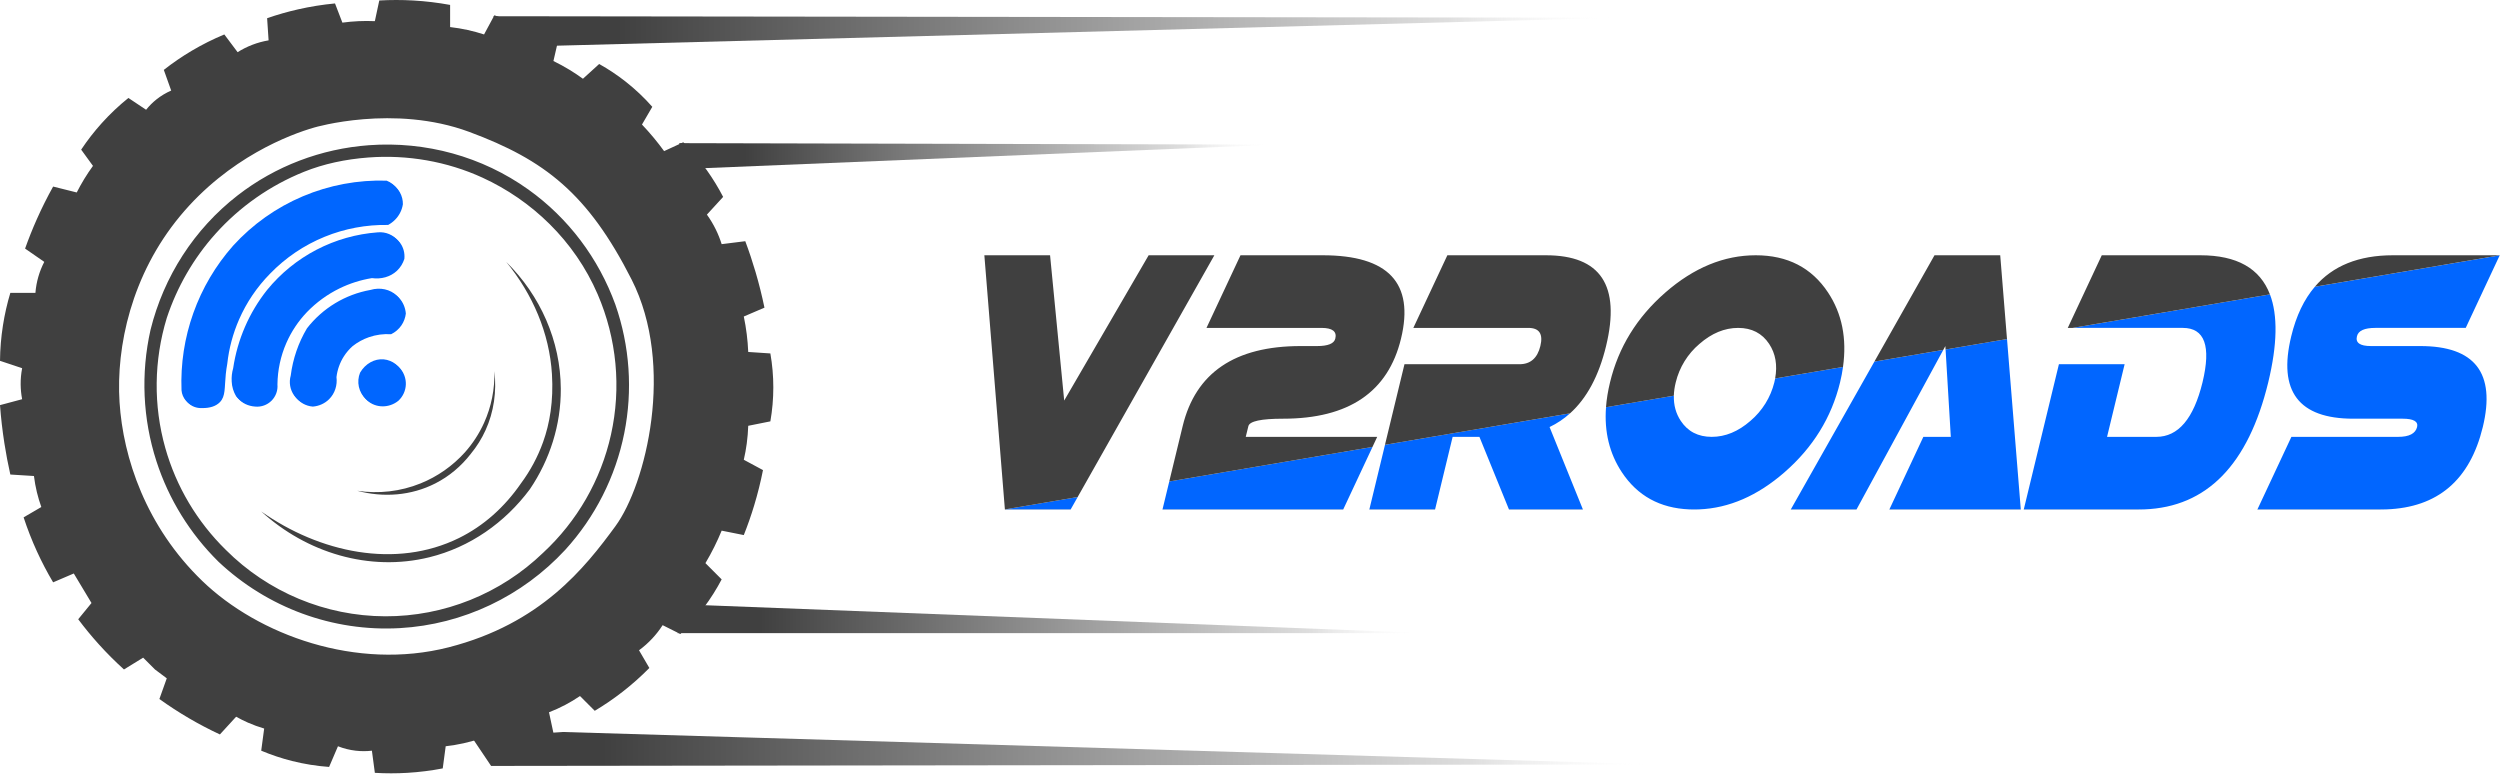 <?xml version="1.0" encoding="UTF-8"?> <svg xmlns="http://www.w3.org/2000/svg" width="5082" height="1573" viewBox="0 0 5082 1573" fill="none"> <path fill-rule="evenodd" clip-rule="evenodd" d="M779.991 730.472C761.691 728.821 742.791 738.937 731.991 757.49C728.246 766.646 727.388 776.73 729.533 786.388C731.678 796.047 736.723 804.818 743.991 811.525C760.971 826.535 787.971 827.136 806.991 811.525C813.668 805.43 818.434 797.526 820.711 788.774C822.988 780.022 822.679 770.796 819.821 762.216C816.963 753.636 811.678 746.07 804.609 740.436C797.539 734.801 788.987 731.34 779.991 730.472V730.472ZM620.991 631.406C656.398 594.749 702.701 570.529 752.991 562.36C762.072 563.833 771.368 563.249 780.194 560.651C789.02 558.054 797.152 553.509 803.991 547.351C810.929 540.734 816.088 532.475 818.991 523.335C820.274 511.584 817.058 499.784 809.991 490.313C805.056 484.033 798.624 479.094 791.287 475.947C783.949 472.8 775.939 471.546 767.991 472.301C724.504 475.49 682.124 487.516 643.438 507.646C604.752 527.776 570.574 555.586 542.99 589.378C506.417 635.424 482.618 690.303 473.99 748.484C471.449 757.251 470.434 766.39 470.99 775.502C471.436 786.104 474.53 796.425 479.99 805.521C484.353 810.927 489.825 815.332 496.035 818.44C502.246 821.547 509.051 823.284 515.99 823.533C522.033 824.066 528.12 823.266 533.821 821.191C539.522 819.117 544.7 815.817 548.989 811.524C553.279 807.232 556.577 802.051 558.65 796.346C560.723 790.641 561.522 784.551 560.99 778.504C561.573 723.621 583.028 671.022 620.991 631.406V631.406ZM545.99 553.355C577.06 521.246 614.401 495.88 655.691 478.837C696.981 461.794 741.334 453.438 785.991 454.289C796.166 448.805 804.511 440.455 809.991 430.273C812.963 424.638 814.99 418.553 815.991 412.261C816.176 402.59 813.401 393.093 808.039 385.045C802.677 376.996 794.983 370.78 785.991 367.231C727.539 365.402 669.384 376.261 615.526 399.063C561.667 421.864 513.382 456.067 473.99 499.319C402.401 580.174 364.784 685.571 368.99 793.514C369.654 801.304 372.81 808.674 377.99 814.527C381.773 818.649 386.433 821.867 391.625 823.946C396.818 826.024 402.41 826.909 407.99 826.535C422.99 826.716 435.68 823.053 443.99 814.527C455.81 802.369 453.17 785.048 455.99 757.49C456.71 750.495 457.7 743.56 458.99 736.476C466.547 667.371 497.203 602.845 545.99 553.355V553.355ZM791.991 676.436C800.128 672.532 807.146 666.631 812.392 659.282C817.637 651.934 820.939 643.377 821.991 634.408C821.117 621.955 815.792 610.233 806.991 601.386C793.341 587.967 772.611 583.555 752.991 589.378C701.834 598.563 655.884 626.366 623.991 667.43C606.507 696.84 595.273 729.543 590.99 763.494C589.056 770.245 588.654 777.344 589.812 784.271C590.971 791.199 593.661 797.78 597.686 803.533C601.711 809.287 606.969 814.069 613.078 817.529C619.186 820.99 625.989 823.041 632.991 823.533C645.412 822.568 657.096 817.254 665.991 808.523C671.751 802.655 676.097 795.549 678.696 787.745C681.296 779.941 682.08 771.647 680.991 763.494C682.785 748.538 687.911 734.176 695.991 721.466C700.983 713.656 707.042 706.583 713.991 700.452C736.129 683.071 763.918 674.515 791.991 676.436V676.436Z" fill="#0066FF"></path> <path fill-rule="evenodd" clip-rule="evenodd" d="M794.992 679.433C779.707 678.409 764.431 680.432 749.992 685.437C738.07 689.564 726.946 695.646 716.992 703.449C710.023 709.609 703.978 716.651 698.992 724.463C690.907 737.128 685.843 751.444 683.992 766.49C686.044 782.971 680.857 799.725 668.992 811.52C660.136 820.325 648.415 825.485 635.992 826.53C621.417 825.437 608.076 817.737 599.991 805.516C592.38 794.01 590.25 779.738 593.991 766.49C596.19 749.082 600.201 732.013 605.991 715.457C611.478 699.765 618.498 684.716 626.995 670.424C640.588 652.955 656.731 637.789 674.992 625.397C699.364 608.856 726.898 597.68 755.995 592.375C775.603 586.557 796.351 590.976 809.992 604.383C818.92 613.155 823.96 624.95 824.995 637.405C823.972 646.027 820.891 654.264 815.992 661.421C810.694 669.16 803.452 675.359 794.992 679.433ZM806.992 550.347C793.402 563.175 774.424 567.912 755.995 565.357C733.042 569.095 710.851 576.152 689.992 586.371C665.374 598.43 643.093 614.662 623.995 634.403C606.372 652.811 592.167 674.113 581.991 697.445C570.426 723.964 564.33 752.513 563.991 781.5C565.068 793.733 560.67 805.837 551.991 814.522C543.315 823.207 531.219 827.608 518.991 826.53C504.789 825.573 491.403 819.635 482.991 808.515C480.03 804.604 474.897 792.806 473.991 778.498C473.421 769.465 474.438 760.378 476.994 751.48C481.29 722.502 489.342 694.299 500.991 667.425C512.655 640.518 527.757 615.334 545.991 592.375C574.716 557.234 610.455 528.598 650.992 508.316C688.456 489.575 729.181 478.384 770.992 475.298C787.063 473.995 803.131 480.341 812.995 493.309C820.174 502.748 823.177 514.585 821.992 526.331C818.986 535.577 813.922 543.806 806.992 550.347ZM788.992 457.286C744.79 456.451 700.921 464.613 659.992 481.302C618.189 498.344 580.407 523.894 548.994 556.351C522.453 583.336 501.12 614.8 485.994 649.413C473.475 678.049 465.411 708.348 461.994 739.472C460.704 746.545 459.711 753.48 458.991 760.486C456.159 788.048 458.817 805.36 446.991 817.524C438.693 826.062 426.114 829.706 410.991 829.532C399.732 830.139 388.584 826.011 380.991 817.524C375.783 811.7 372.717 804.33 371.994 796.51C369.783 734.54 380.901 673.201 404.994 616.391C422.661 574.723 446.937 536.328 476.994 502.315C514.113 461.636 558.945 428.971 608.991 406.252C665.422 380.636 726.934 368.376 788.992 370.225C799.147 374.35 807.652 381.681 812.995 391.242C817.084 398.561 819.121 406.831 818.992 415.258C817.987 421.586 815.98 427.65 812.995 433.27C807.58 443.452 799.219 451.675 788.992 457.286ZM782.995 733.465C794.512 734.51 804.976 740.115 812.995 748.478C821.068 757.538 825.388 769.357 824.995 781.5C824.584 794.064 819.166 805.94 809.992 814.522C790.963 830.145 763.972 829.574 746.992 814.522C732.523 801.695 727.294 780.041 734.995 760.486C745.783 741.931 764.683 731.811 782.995 733.465Z" fill="#0066FF"></path> <path fill-rule="evenodd" clip-rule="evenodd" d="M1521 715.459C1536 716.459 1551 717.459 1566 718.458C1570 741.282 1572 764.338 1572 787.507C1572 810.676 1570 833.729 1566 856.55C1551 859.555 1536 862.557 1521 865.559C1520.6 877.615 1519.6 889.626 1518 901.583C1516.51 912.699 1514.52 923.671 1512 934.604C1525 941.608 1538 948.612 1551 955.618C1546.18 979.94 1540.19 1003.94 1533 1027.67C1526.83 1048.04 1519.88 1067.92 1512 1087.7C1497 1084.7 1482 1081.7 1467 1078.7C1462.37 1089.95 1457.42 1100.83 1452 1111.72C1446.38 1123.01 1440.44 1133.9 1434 1144.74C1445 1155.75 1456 1166.76 1467 1177.77C1456.51 1197.72 1444.49 1216.75 1431 1234.8C1416.54 1254.15 1400.51 1272.19 1383 1288.84C1371 1282.83 1359 1276.83 1347 1270.83C1340.81 1280.45 1333.8 1289.47 1326 1297.84C1317.76 1306.69 1308.75 1314.71 1299 1321.86C1306 1333.87 1313 1345.87 1320 1357.88C1303.04 1375.06 1285.03 1391.08 1266 1405.92C1247.81 1420.1 1228.8 1433.11 1209 1444.94C1199 1434.93 1189 1424.93 1179 1414.92C1169.34 1421.48 1159.33 1427.49 1149 1432.93C1138.29 1438.57 1127.29 1443.58 1116 1447.94C1119 1461.95 1122 1475.96 1125 1489.97C1105.07 1498.58 1085.37 1506.47 1065 1513.99C1041.09 1522.81 1017.42 1530.71 992.999 1538C987.002 1526 980.999 1513.99 974.999 1501.98C964.142 1505.52 953.15 1508.52 942.002 1510.99C930.107 1513.61 918.104 1515.62 905.999 1516.99C903.998 1532 902 1547.01 899.999 1562.02C876.2 1566.59 852.185 1569.59 827.998 1571.03C806.005 1572.33 783.997 1572.33 761.998 1571.03C760 1556.02 757.999 1541 756.001 1526C745.018 1527.27 733.972 1527.27 723.001 1526C710.65 1524.56 698.578 1521.54 686.998 1516.99C681.001 1531 674.998 1545.01 668.998 1559.02C643.663 1557.2 618.622 1553.19 593.998 1547.01C572.482 1541.61 551.461 1534.6 530.998 1526C532.999 1510.99 535 1495.98 536.998 1480.97C525.736 1477.68 514.732 1473.67 503.998 1468.96C495.802 1465.35 487.804 1461.35 479.998 1456.95C469 1468.96 457.999 1480.97 446.998 1492.97C425.452 1482.94 404.515 1471.96 383.998 1459.95C363.358 1447.87 343.414 1434.89 324.001 1420.93C328.999 1406.92 334 1392.91 338.998 1378.9C330.997 1372.89 322.999 1366.89 314.998 1360.89C307 1352.88 298.999 1344.87 290.998 1336.87C277.998 1344.87 264.999 1352.88 251.997 1360.89C234.141 1344.73 217.137 1327.72 201 1309.85C186.189 1293.46 172.239 1276.51 158.997 1258.82C167.997 1247.81 176.997 1236.8 186 1225.8C180 1215.79 173.997 1205.78 167.997 1195.78C161.997 1185.77 155.997 1175.76 149.997 1165.76C135.999 1171.76 121.998 1177.77 107.997 1183.77C95.871 1163.35 84.87 1142.33 75 1120.73C64.713 1098.22 55.71 1075.2 47.997 1051.68C59.997 1044.68 71.997 1037.67 83.997 1030.67C80.46 1020.82 77.457 1010.81 75 1000.65C72.363 989.757 70.362 978.746 68.997 967.626C52.998 966.624 36.999 965.624 20.997 964.621C16.275 943.604 12.327 922.861 8.997 901.583C4.932 875.579 1.956 849.783 0 823.531C14.997 819.526 29.997 815.525 44.997 811.523C43.092 801.613 42.09 791.587 41.997 781.503C41.898 770.411 42.903 759.375 44.997 748.481C29.997 743.477 14.997 738.473 0 733.468C0.255 709.317 2.259 685.28 6 661.424C9.501 639.08 14.505 617.048 20.997 595.377C37.998 595.377 54.999 595.377 71.997 595.377C72.87 584.182 74.874 573.141 77.997 562.358C81.006 551.971 85.017 541.938 90 532.338C76.998 523.329 63.999 514.326 50.997 505.32C58.257 484.895 66.18 465.075 75 445.277C85.047 422.72 95.988 400.821 107.997 379.234C123.999 383.238 139.998 387.24 155.997 391.245C160.665 381.998 165.618 373.074 170.997 364.227C176.646 354.936 182.601 345.999 188.997 337.209C180.999 326.201 172.998 315.192 164.997 304.184C177.672 285.151 191.685 267.121 206.997 250.151C223.629 231.716 241.653 214.686 260.997 199.117C272.997 207.121 284.997 215.127 296.998 223.133C303.202 215.349 310.228 208.315 318.001 202.119C327.163 194.806 337.228 188.77 347.998 184.107C343 170.097 337.999 156.087 333.001 142.077C351.136 127.817 370.15 114.801 389.998 103.054C411.211 90.499 433.231 79.482 456.001 70.032C464.998 82.04 473.998 94.048 482.998 106.056C492.496 100.079 502.525 95.062 512.998 91.043C523.684 86.948 534.715 83.937 545.998 82.04C544.999 67.03 543.997 52.02 542.998 37.01C563.668 29.841 584.674 23.834 605.998 18.995C630.73 13.387 655.744 9.383 681.001 6.99C685.999 19.998 691 33.005 695.998 46.016C706.978 44.512 717.931 43.515 728.998 43.014C740.023 42.513 750.976 42.513 761.998 43.014C764.998 29.004 767.998 14.993 770.998 0.986C793.996 -0.329 817.006 -0.329 840.002 0.986C865.178 2.424 890.192 5.426 915.002 9.992C915.002 25.002 915.002 40.012 915.002 55.022C927.104 56.394 939.107 58.396 950.999 61.026C962.15 63.49 973.142 66.49 984.002 70.032C991.001 57.021 998 44.014 1005 31.006C1028.41 39.466 1051.07 48.337 1074 58.024C1094.37 66.628 1114.06 75.49 1134 85.042C1131 98.049 1128 111.057 1125 124.068C1136.3 129.552 1147.27 135.544 1158 142.077C1167.28 147.735 1176.21 153.691 1185 160.092C1196 150.083 1207 140.077 1218 130.072C1236.94 140.657 1254.96 152.677 1272 166.095C1291.51 181.46 1309.55 198.502 1326 217.126C1319 229.134 1312 241.145 1305 253.153C1313.36 261.943 1321.26 270.835 1329 280.171C1336.34 289.012 1343.24 297.898 1350 307.189C1363 301.185 1376 295.181 1389 289.177C1406.55 306.871 1422.57 325.906 1437 346.215C1449.25 363.449 1460.25 381.473 1470 400.251C1459 412.259 1448 424.266 1437 436.274C1443.83 445.776 1449.84 455.796 1455 466.294C1459.77 475.985 1463.77 486.002 1467 496.314C1483 494.312 1499 492.31 1515 490.31C1522.81 511.186 1529.73 531.966 1536 553.352C1543 577.221 1548.95 601.036 1554 625.4C1540 631.404 1526 637.408 1512 643.412C1514.5 655.384 1516.49 667.295 1518 679.435C1519.5 691.449 1520.49 703.361 1521 715.459ZM1284 568.362C1195.2 393.406 1107.3 325.039 953.999 268.163C800.698 211.284 639.001 259.157 639.001 259.157C589.999 273.164 464.797 320.034 366.001 439.276C267.198 558.515 235.797 704.289 242.997 817.527C250.197 930.762 296.8 1070.53 410.998 1180.77C525.199 1291 724.801 1363.73 911.999 1315.86C1099.2 1267.98 1188.8 1154.59 1251 1069.69C1313.2 984.798 1372.8 743.315 1284 568.362ZM813.001 1276.83C676.609 1284.64 543.304 1235.3 443.998 1141.74C386.203 1084.67 342.964 1014.77 318.001 937.606C290.074 851.29 286.06 759.099 305.998 670.426C332.893 562.046 394.801 465.661 482.998 397.249C559.942 337.563 652.798 302.356 749.998 295.181C865.265 286.766 979.907 318.05 1074 385.241C1155.45 443.395 1216.84 525.133 1251 619.396C1280.21 703.292 1286.45 793.472 1269 880.569C1251.28 969.052 1209.78 1051.03 1149 1117.73C1061.71 1212.07 941.441 1269.48 813.001 1276.83ZM1215 598.379C1167.66 488.476 1080.06 406.645 980.999 361.225C908.435 327.951 827.96 314.193 748.888 320.151C702.139 323.673 658.009 333.102 617.998 349.217C549.064 376.976 487.51 420.022 437.998 475.3C393.58 524.89 359.95 583.09 338.998 646.411C312.772 732.484 311.593 824.107 335.998 910.588C358.177 989.178 400.624 1060.48 458.998 1117.73C544.936 1203.72 661.432 1252.4 783.001 1252.82C902.687 1253.22 1017.84 1206.8 1104 1123.73C1173.3 1059.51 1221.49 975.789 1242 883.568C1263.25 788.041 1253.72 688.261 1215 598.379ZM872.999 1132.74C750.463 1162.98 623.101 1123.5 530.998 1039.67C649.732 1123.51 804.766 1156.88 932.999 1093.71C983.306 1068.93 1025.77 1030.8 1059 982.636C1078.01 956.972 1093.17 928.784 1104 898.581C1117.44 861.086 1125.39 815.543 1122 760.489C1116.85 676.962 1082.82 598.1 1029 532.338C1098.32 600.615 1139.53 692.821 1140 790.509C1140.35 863.337 1118 934.145 1077 994.644C1026.32 1062.66 955.247 1112.43 872.999 1132.74ZM956.999 922.596C937.466 947.828 913.085 968.311 884.999 982.636C835.898 1007.68 779.422 1011.91 725.998 997.646C769.672 1004.24 814.165 999.15 854.999 982.636C889.364 968.734 920.06 947.18 944.999 919.594C960.998 901.592 974.123 881.424 984.002 859.555C998.867 826.641 1005.92 790.833 1005 754.485C1009.82 795.979 1003.98 837.226 987.002 874.565C979.157 891.808 969.098 907.875 956.999 922.596Z" fill="#404040"></path> <path fill-rule="evenodd" clip-rule="evenodd" d="M959.977 1499.98C972.751 1518.98 985.523 1537.98 998.293 1556.98C1787.52 1555.98 2576.75 1554.98 3365.97 1553.98C2625.27 1531.98 1884.57 1509.98 1143.87 1487.98C1082.58 1491.98 1021.28 1495.98 959.977 1499.98Z" fill="url(#paint0_linear_1548_12322)"></path> <path fill-rule="evenodd" clip-rule="evenodd" d="M1379.98 290.977L2594.98 293.977L1427.98 341.977L1379.98 290.977Z" fill="url(#paint1_linear_1548_12322)"></path> <path fill-rule="evenodd" clip-rule="evenodd" d="M1377 1286.98H2901C2409 1267.98 1917 1248.98 1425 1229.98C1408.98 1248.98 1392.98 1267.98 1377 1286.98Z" fill="url(#paint2_linear_1548_12322)"></path> <path fill-rule="evenodd" clip-rule="evenodd" d="M1002 32.982L3296.98 35.982L1128 92.979L1002 32.982Z" fill="url(#paint3_linear_1548_12322)"></path> <path fill-rule="evenodd" clip-rule="evenodd" d="M2190.7 1010.38L2043 1035.48H2176.5L2190.7 1010.38ZM2730.57 1035.48H2363.14L2376.91 978.725L2790.04 908.498L2730.57 1035.48ZM2917.24 1035.48H2783.65L2815.43 904.183L3191.62 840.236C3179.05 851.534 3165.17 860.823 3149.96 868.101L3217.68 1035.48H3067.38L3007.37 888.036H2952.92L2917.24 1035.48ZM3453.99 1035.48H3433.92C3374.25 1032.99 3328.58 1007.83 3296.93 960.018C3271.72 921.917 3260.97 877.848 3264.71 827.811L3402.61 804.37C3402.08 823.539 3406.76 840.599 3416.66 855.549C3431.01 877.207 3452 888.036 3479.63 888.036C3507.23 888.038 3533.45 877.209 3558.29 855.549C3582.3 835.209 3599.29 807.83 3606.86 777.294C3607.51 774.617 3608.07 771.973 3608.55 769.364L3746.48 745.917C3745.05 756.141 3743.05 766.6 3740.48 777.294C3723.09 848.664 3685.46 909.572 3627.59 960.018C3572.72 1007.83 3514.85 1032.99 3453.99 1035.48ZM3773.99 1035.48H3640.4L3810.27 735.074L3950.32 711.268L3773.99 1035.48ZM4107.85 1035.48H3840.78L3909.8 888.036H3965.6L3954.98 710.475L4079.87 689.246L4107.85 1035.48ZM4358.9 1035.48H4113.94L4185.35 740.379H4318.94L4283.21 888.036H4383.41C4427.94 888.036 4459.22 851.122 4477.25 777.294C4495.08 703.464 4481.72 666.549 4437.17 666.549H4213.39L4614.34 598.393C4630.56 640.945 4629.4 700.579 4610.87 777.294C4570.2 944.692 4486.2 1030.76 4358.9 1035.48ZM4850.88 1035.48H4588.92L4657.97 888.036H4875.05C4897.32 888.036 4910.12 881.391 4913.45 868.101C4916.13 856.781 4906.34 851.121 4884.08 851.121H4783.88C4672.54 851.121 4630.46 795.258 4657.64 683.532C4667.62 642.197 4683.61 608.646 4705.62 582.878L5081.41 519L5012.33 666.549H4828.64C4806.37 666.551 4793.9 672.212 4791.23 683.532C4787.89 696.82 4797.35 703.464 4819.61 703.464H4919.81C5031.16 703.466 5073.56 758.345 5047.04 868.101C5020.85 975.908 4955.46 1031.7 4850.88 1035.48Z" fill="#0166FF"></path> <path fill-rule="evenodd" clip-rule="evenodd" d="M2176.45 1035.5L2176.33 1035.71H2042.75L2001 518.91H2134.58L2163.3 814.221L2334.97 518.91H2468.56L2190.64 1010.39L2042.95 1035.5H2176.45ZM2363.09 1035.5L2363.04 1035.71H2730.42L2730.52 1035.5H2363.09ZM2783.6 1035.5L2783.55 1035.71H2917.14L2917.19 1035.5H2783.6ZM3067.33 1035.5L3067.41 1035.71H3217.71L3217.63 1035.5H3067.33ZM3191.57 840.251L2815.37 904.198L2855.01 740.394H3088.8C3111.05 740.396 3125.19 728.091 3131.22 703.479C3137.22 678.869 3129.09 666.564 3106.83 666.564H2873.04L2942.19 518.91H3142.56C3253.88 518.912 3294.63 580.435 3264.81 703.479C3250.15 763.935 3225.74 809.526 3191.57 840.251ZM3433.87 1035.5C3437.15 1035.64 3440.48 1035.71 3443.85 1035.71C3447.22 1035.71 3450.58 1035.64 3453.93 1035.5H3433.87ZM3746.43 745.932C3754.56 687.923 3744.43 637.473 3716.04 594.582C3682.65 544.132 3633.66 518.908 3569.07 518.91C3504.51 518.91 3443.28 544.134 3385.38 594.582C3327.51 645.034 3290 705.943 3272.85 777.309C3268.6 794.775 3265.87 811.614 3264.66 827.826L3402.56 804.385C3402.8 795.784 3404.1 786.759 3406.44 777.309C3413.81 746.765 3430.7 719.356 3454.68 699.051C3479.52 677.397 3505.74 666.568 3533.34 666.564C3560.94 666.56 3581.93 677.389 3596.31 699.051C3609.39 718.807 3613.45 742.25 3608.49 769.379L3746.43 745.932ZM3640.35 1035.5L3640.23 1035.71H3773.82L3773.93 1035.5H3640.35ZM3950.27 711.283L3810.22 735.089L3932.46 518.91H4066.05L4079.82 689.261L3954.93 710.49L3954.51 703.479L3950.27 711.283ZM3840.73 1035.5L3840.63 1035.71H4107.81L4107.79 1035.5H3840.73ZM4113.89 1035.5L4113.84 1035.71H4347.63C4351.4 1035.71 4355.14 1035.64 4358.84 1035.5H4113.89ZM4588.87 1035.5L4588.77 1035.71H4839.27C4843.17 1035.71 4847.03 1035.64 4850.83 1035.5H4588.87ZM5081.35 519.015L4705.57 582.893C4742 540.238 4794.92 518.91 4864.32 518.91H5081.4L5081.35 519.015ZM4614.29 598.408L4213.34 666.564H4203.36L4272.48 518.91H4472.88C4546.96 518.911 4594.1 545.411 4614.29 598.408ZM2789.99 908.513L2376.85 978.74L2404.12 866.271C2430.39 757.743 2510.33 703.479 2643.93 703.479H2677.32C2699.58 703.485 2711.94 698.44 2714.4 688.344C2717.96 673.824 2708.61 666.564 2686.35 666.564H2452.55L2521.68 518.91H2688.66C2822.28 518.91 2875.39 575.388 2847.99 688.344C2821.73 796.872 2741.79 851.136 2608.17 851.136C2563.65 851.138 2540.16 856.183 2537.7 866.271L2532.36 888.051H2799.57L2789.99 908.513Z" fill="#404040"></path> <defs> <linearGradient id="paint0_linear_1548_12322" x1="959.998" y1="1522.5" x2="3366" y2="1522.5" gradientUnits="userSpaceOnUse"> <stop offset="0.11" stop-color="#404040"></stop> <stop offset="0.845" stop-color="#DEDEDE"></stop> <stop offset="1" stop-color="white" stop-opacity="0"></stop> </linearGradient> <linearGradient id="paint1_linear_1548_12322" x1="1380" y1="316.501" x2="2595" y2="316.501" gradientUnits="userSpaceOnUse"> <stop offset="0.11" stop-color="#404040"></stop> <stop offset="0.845" stop-color="#DEDEDE"></stop> <stop offset="1" stop-color="white" stop-opacity="0"></stop> </linearGradient> <linearGradient id="paint2_linear_1548_12322" x1="1377" y1="1258.5" x2="2901" y2="1258.5" gradientUnits="userSpaceOnUse"> <stop offset="0.11" stop-color="#404040"></stop> <stop offset="0.845" stop-color="#DEDEDE"></stop> <stop offset="1" stop-color="white" stop-opacity="0"></stop> </linearGradient> <linearGradient id="paint3_linear_1548_12322" x1="1002" y1="63" x2="3297" y2="63" gradientUnits="userSpaceOnUse"> <stop offset="0.11" stop-color="#404040"></stop> <stop offset="0.845" stop-color="#DEDEDE"></stop> <stop offset="1" stop-color="white" stop-opacity="0"></stop> </linearGradient> </defs> </svg> 
